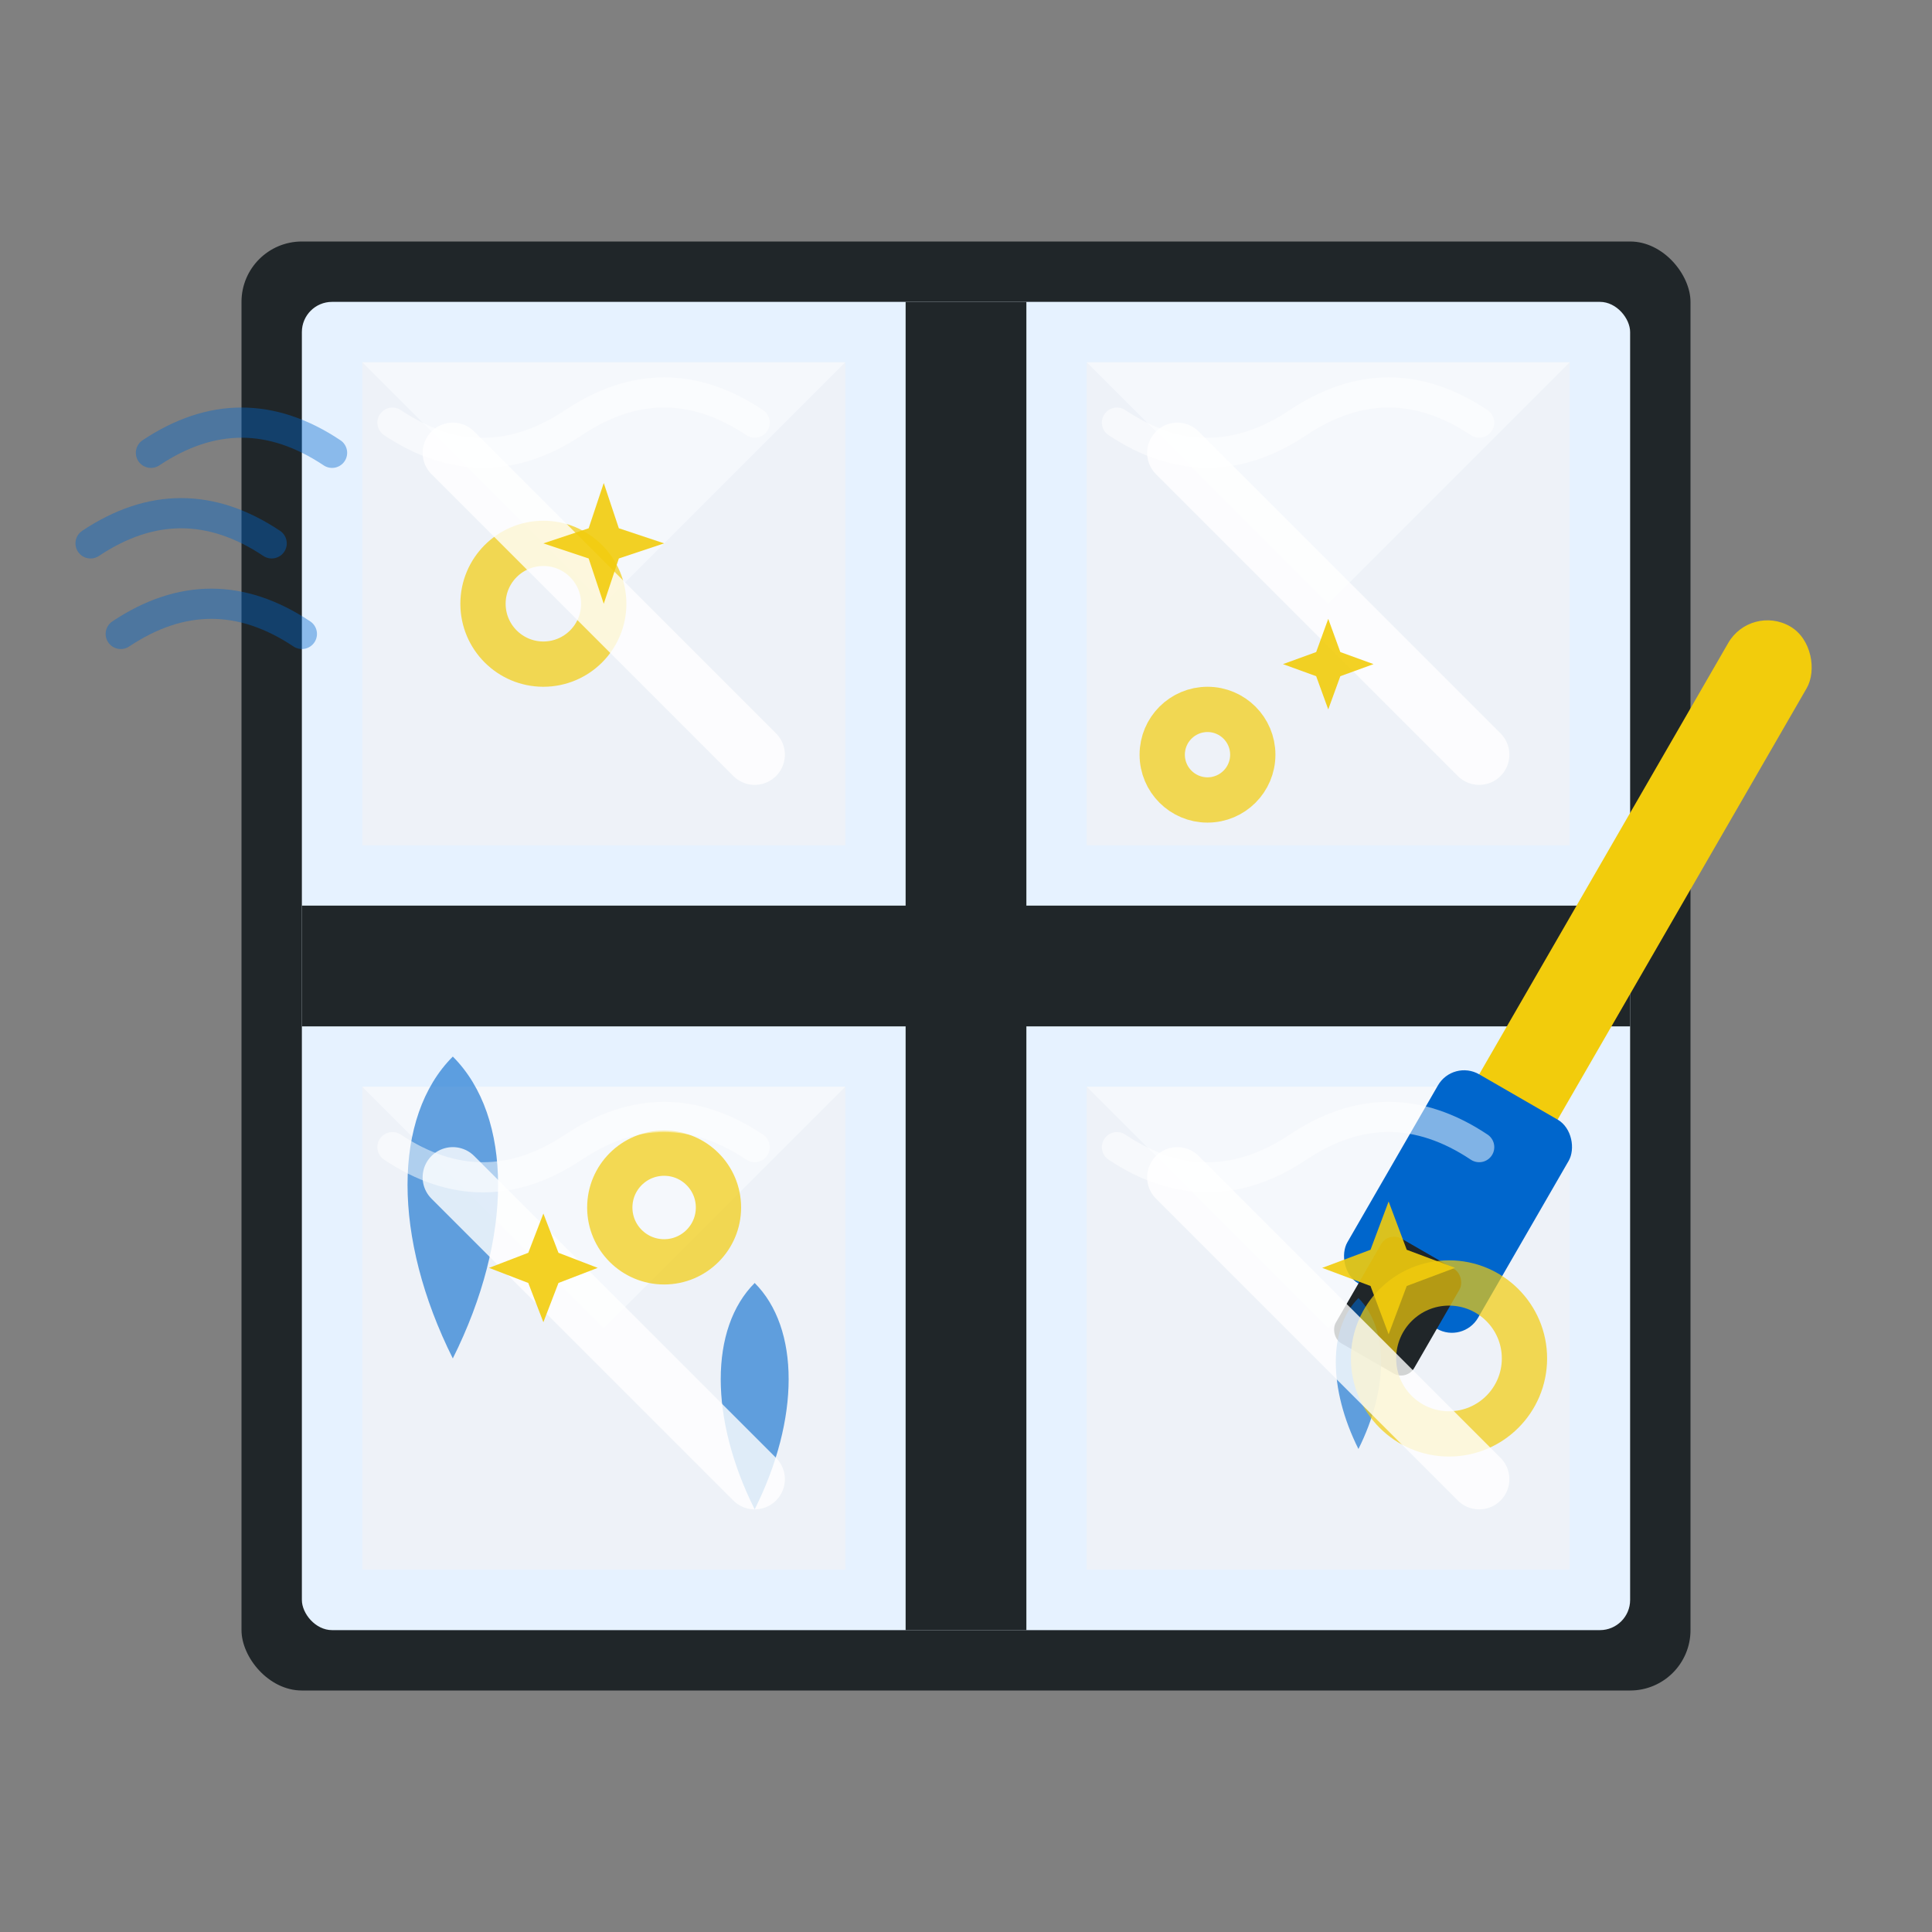 <svg width="64" height="64" viewBox="0 0 64 64" fill="none" xmlns="http://www.w3.org/2000/svg">
  <rect x="0" y="0" width="64" height="64" fill="#808080" stroke="none"/>
  <!-- Window frame -->
  <rect x="8" y="8" width="48" height="48" rx="2" fill="#202629"/>
  <rect x="10" y="10" width="44" height="44" rx="1" fill="#e6f2ff"/>
  
  <!-- Window cross frame -->
  <rect x="30" y="10" width="4" height="44" fill="#202629"/>
  <rect x="10" y="30" width="44" height="4" fill="#202629"/>
  
  <!-- Glass panes with reflection -->
  <g opacity="0.8">
    <!-- Top left pane -->
    <rect x="12" y="12" width="16" height="16" fill="#f0f3f6"/>
    <path d="M12 12 L20 20 L28 12 Z" fill="#ffffff" opacity="0.6"/>
    
    <!-- Top right pane -->
    <rect x="36" y="12" width="16" height="16" fill="#f0f3f6"/>
    <path d="M36 12 L44 20 L52 12 Z" fill="#ffffff" opacity="0.6"/>
    
    <!-- Bottom left pane -->
    <rect x="12" y="36" width="16" height="16" fill="#f0f3f6"/>
    <path d="M12 36 L20 44 L28 36 Z" fill="#ffffff" opacity="0.6"/>
    
    <!-- Bottom right pane -->
    <rect x="36" y="36" width="16" height="16" fill="#f0f3f6"/>
    <path d="M36 36 L44 44 L52 36 Z" fill="#ffffff" opacity="0.6"/>
  </g>
  
  <!-- Squeegee -->
  <g transform="translate(58, 20) rotate(30)">
    <!-- Squeegee handle -->
    <rect x="0" y="0" width="3" height="20" rx="1.5" fill="#f2cc0c"/>
    
    <!-- Squeegee blade -->
    <rect x="-1" y="18" width="5" height="8" rx="1" fill="#0066cc"/>
    
    <!-- Rubber blade -->
    <rect x="0" y="24" width="3" height="4" rx="0.5" fill="#202629"/>
  </g>
  
  <!-- Water droplets -->
  <g fill="#0066cc" opacity="0.6">
    <g transform="translate(15, 45)">
      <path d="M0 0 C-2 -4 -2 -8 0 -10 C2 -8 2 -4 0 0 Z"/>
    </g>
    <g transform="translate(25, 50)">
      <path d="M0 0 C-1.5 -3 -1.5 -6 0 -7.5 C1.5 -6 1.5 -3 0 0 Z"/>
    </g>
    <g transform="translate(45, 48)">
      <path d="M0 0 C-1 -2 -1 -4 0 -5 C1 -4 1 -2 0 0 Z"/>
    </g>
  </g>
  
  <!-- Soap bubbles -->
  <g fill="none" stroke="#f2cc0c" stroke-width="1.5" opacity="0.7">
    <circle cx="18" cy="20" r="2"/>
    <circle cx="40" cy="25" r="1.5"/>
    <circle cx="48" cy="45" r="2.5"/>
    <circle cx="22" cy="40" r="1.8"/>
  </g>
  
  <!-- Cleaning spray pattern -->
  <g opacity="0.4">
    <g stroke="#0066cc" stroke-width="1" fill="none">
      <path d="M5 15 Q8 13 11 15" stroke-linecap="round"/>
      <path d="M3 18 Q6 16 9 18" stroke-linecap="round"/>
      <path d="M4 21 Q7 19 10 21" stroke-linecap="round"/>
    </g>
  </g>
  
  <!-- Shine lines on clean glass -->
  <g stroke="#ffffff" stroke-width="2" opacity="0.8" stroke-linecap="round">
    <line x1="15" y1="15" x2="25" y2="25"/>
    <line x1="39" y1="15" x2="49" y2="25"/>
    <line x1="15" y1="39" x2="25" y2="49"/>
    <line x1="39" y1="39" x2="49" y2="49"/>
  </g>
  
  <!-- Sparkle effects for cleanliness -->
  <g fill="#f2cc0c" opacity="0.9">
    <g transform="translate(20, 18)">
      <path d="M0 -2 L0.5 -0.5 L2 0 L0.5 0.5 L0 2 L-0.5 0.5 L-2 0 L-0.5 -0.5 Z"/>
    </g>
    <g transform="translate(44, 22)">
      <path d="M0 -1.5 L0.4 -0.4 L1.5 0 L0.4 0.4 L0 1.5 L-0.4 0.4 L-1.5 0 L-0.4 -0.4 Z"/>
    </g>
    <g transform="translate(18, 42)">
      <path d="M0 -1.8 L0.5 -0.5 L1.8 0 L0.5 0.5 L0 1.8 L-0.5 0.5 L-1.8 0 L-0.5 -0.5 Z"/>
    </g>
    <g transform="translate(46, 42)">
      <path d="M0 -2.2 L0.6 -0.6 L2.2 0 L0.6 0.6 L0 2.2 L-0.6 0.6 L-2.2 0 L-0.6 -0.6 Z"/>
    </g>
  </g>
  
  <!-- Clean streak marks -->
  <g stroke="#ffffff" stroke-width="1" opacity="0.5" fill="none">
    <path d="M13 14 Q16 16 19 14 Q22 12 25 14" stroke-linecap="round"/>
    <path d="M37 14 Q40 16 43 14 Q46 12 49 14" stroke-linecap="round"/>
    <path d="M13 38 Q16 40 19 38 Q22 36 25 38" stroke-linecap="round"/>
    <path d="M37 38 Q40 40 43 38 Q46 36 49 38" stroke-linecap="round"/>
  </g>
</svg>

